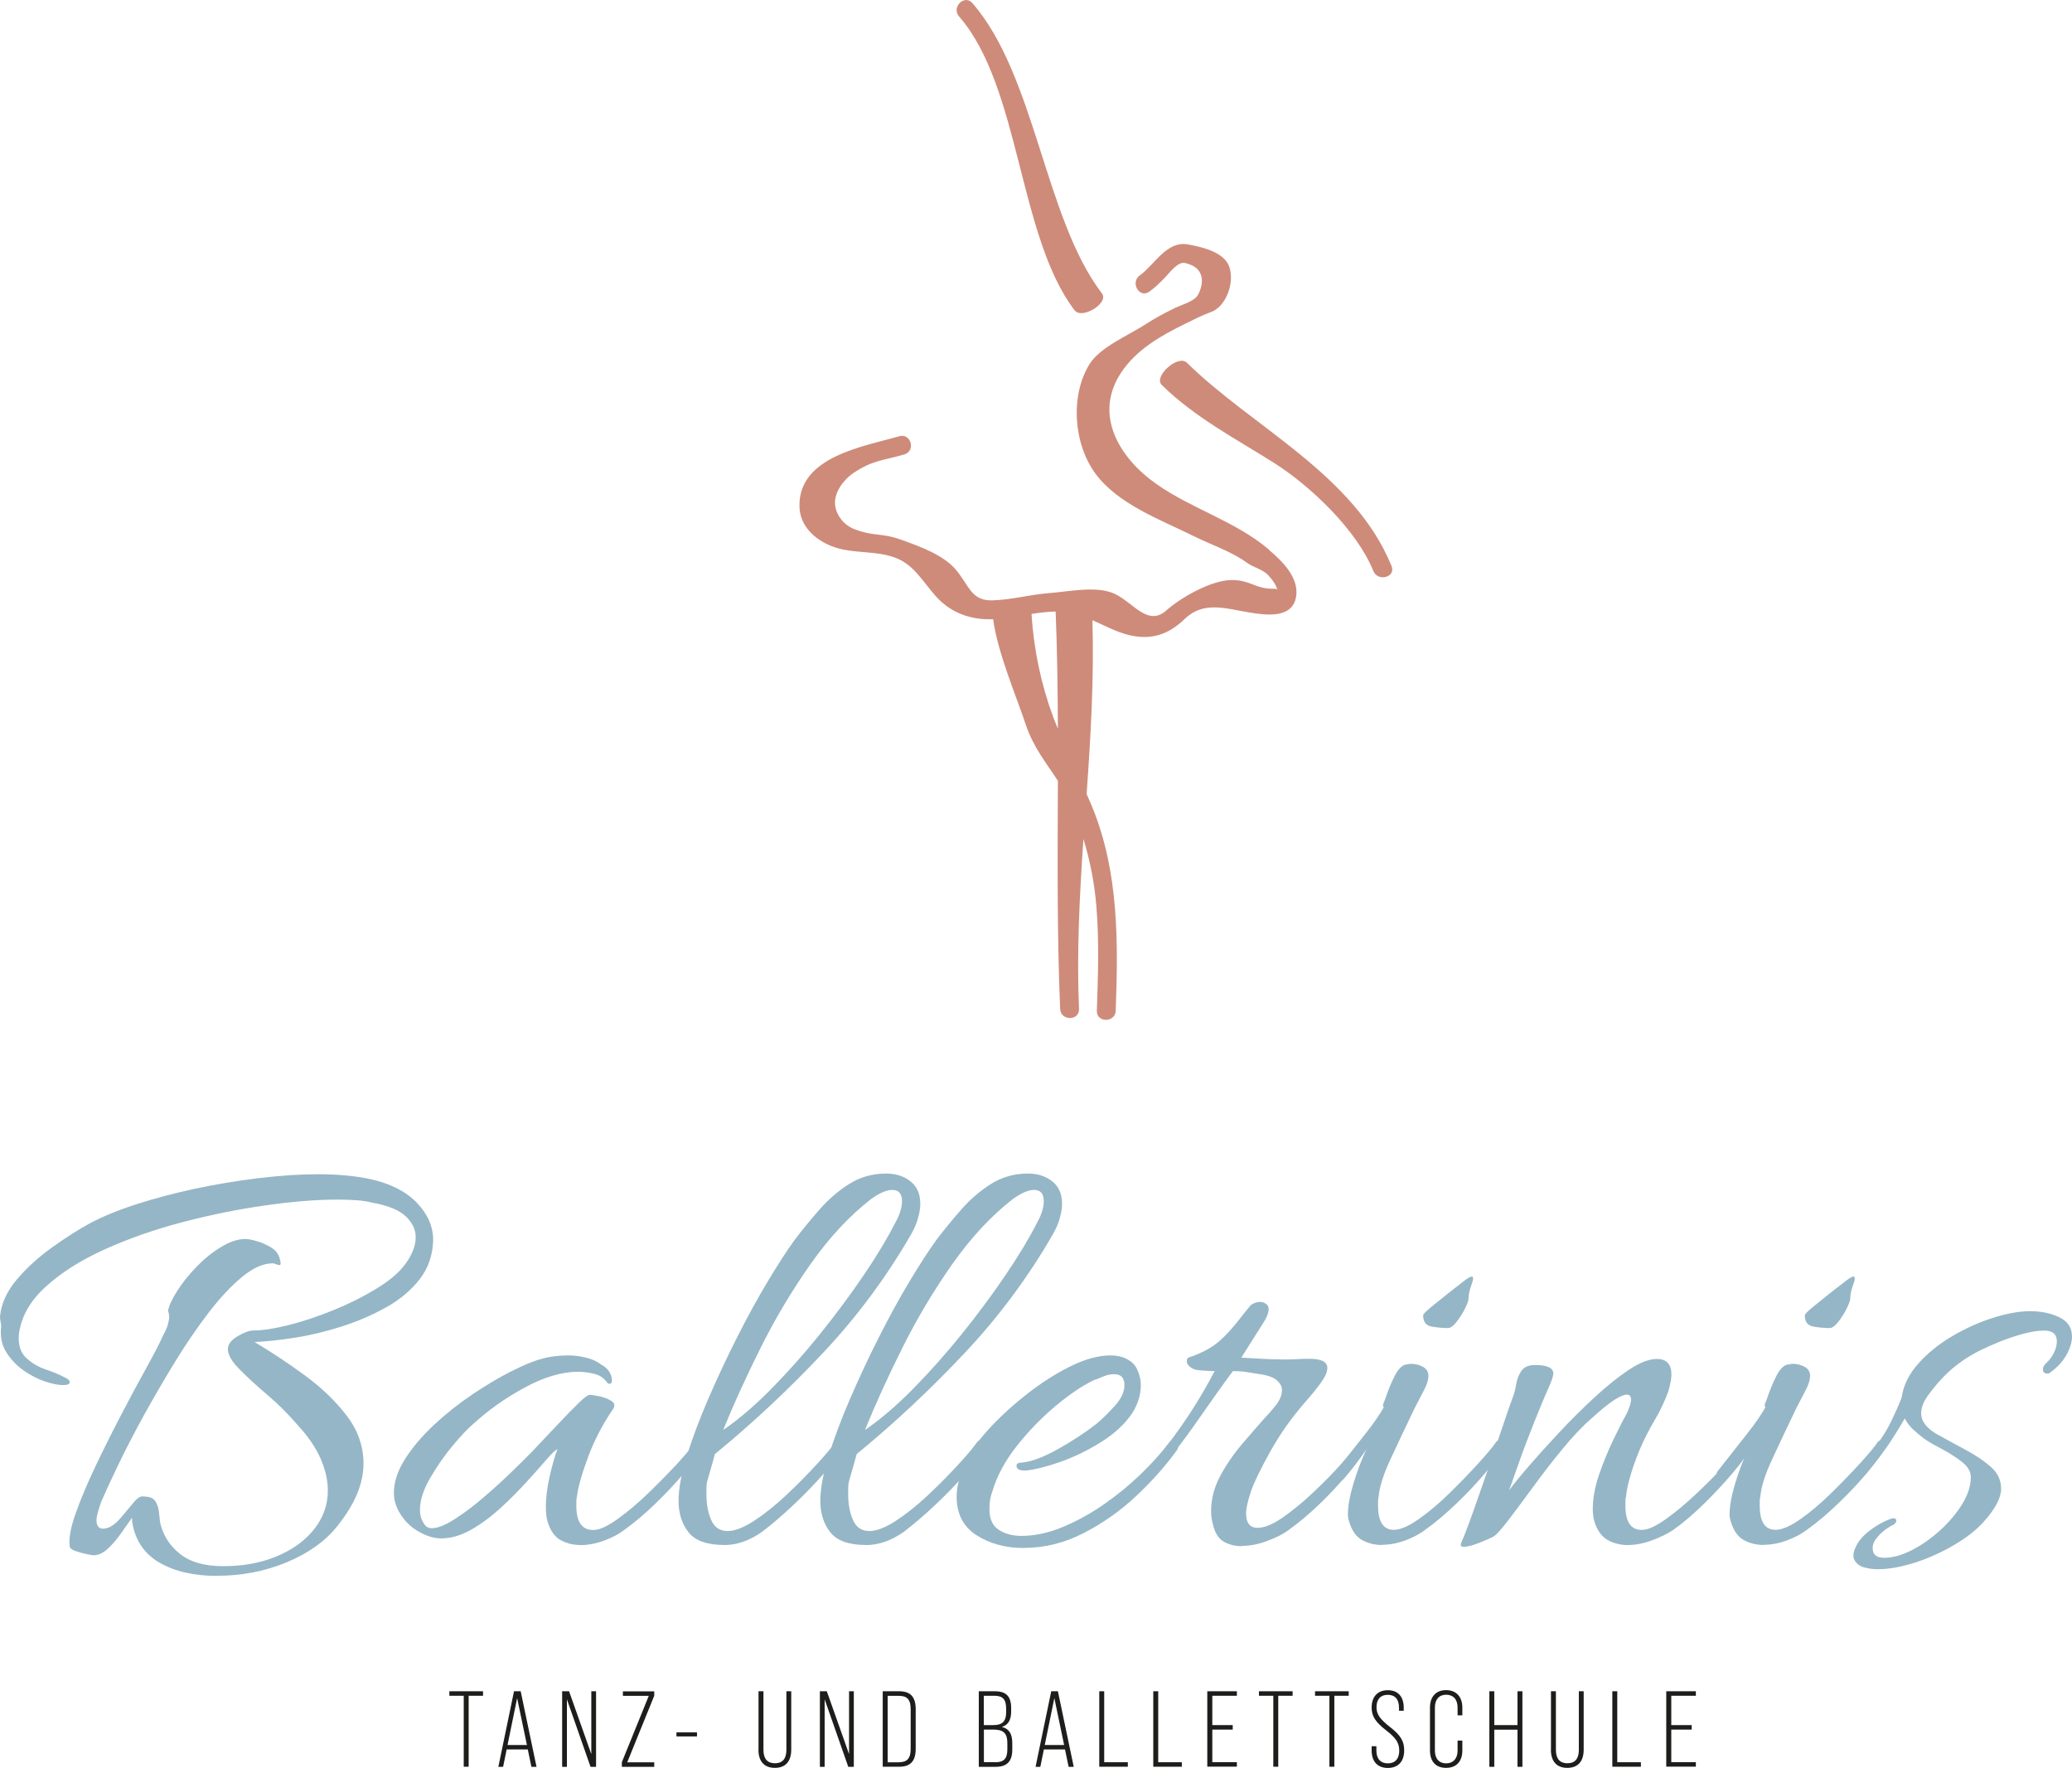 <svg xmlns="http://www.w3.org/2000/svg" id="Ebene_1" viewBox="0 0 239.4 204.24"><defs><style>.cls-1{fill:#ce8b7a;}.cls-2{fill:#1d1d1b;}.cls-3{fill:#95b6c6;}</style></defs><g><path class="cls-3" d="M25.06,182.06c-2.66,0-4.88-.51-6.65-1.54-1.77-1.03-2.82-2.61-3.15-4.76v-.42c-.37,.51-.8,1.12-1.29,1.82-.49,.7-1,1.29-1.54,1.79-.54,.49-1.08,.73-1.64,.73-.09,0-.36-.05-.8-.14-.44-.09-.86-.21-1.26-.35-.4-.14-.62-.3-.67-.49-.14-.89,.08-2.16,.67-3.82,.58-1.66,1.35-3.49,2.31-5.5,.96-2.01,1.96-4.01,3.01-6.02,1.05-2.01,2.02-3.82,2.91-5.42,.89-1.61,1.52-2.83,1.89-3.67,.28-.51,.47-.95,.56-1.3,.09-.35,.14-.62,.14-.8,0-.28-.05-.51-.14-.7,.09-.56,.43-1.31,1.01-2.24,.58-.93,1.32-1.87,2.21-2.8,.89-.93,1.84-1.71,2.87-2.34,1.03-.63,1.98-.95,2.87-.95,.28,0,.71,.08,1.29,.25,.58,.16,1.14,.41,1.68,.74,.54,.33,.88,.79,1.01,1.4,.05,.14,.07,.28,.07,.42s-.05,.21-.14,.21-.22-.04-.39-.11c-.16-.07-.29-.1-.38-.1-1.07,0-2.24,.51-3.5,1.54s-2.55,2.4-3.88,4.13-2.62,3.62-3.88,5.67c-1.26,2.05-2.46,4.12-3.61,6.19-1.14,2.08-2.13,3.99-2.97,5.74s-1.49,3.16-1.96,4.24c-.37,1.03-.56,1.75-.56,2.17,0,.65,.26,.98,.77,.98,.65,0,1.35-.44,2.1-1.33,.51-.61,.99-1.18,1.44-1.72,.44-.54,.83-.76,1.15-.67,.65,0,1.1,.18,1.33,.53s.37,.76,.42,1.22c.05,.47,.09,.89,.14,1.26,.33,1.45,1.08,2.65,2.27,3.6,1.19,.96,2.86,1.44,5,1.44,2.29,0,4.34-.37,6.16-1.12,1.82-.75,3.27-1.79,4.34-3.12s1.61-2.83,1.61-4.51c0-1.17-.28-2.39-.84-3.68-.56-1.28-1.45-2.58-2.66-3.88-1.03-1.21-2.17-2.36-3.43-3.43-1.26-1.07-2.35-2.07-3.25-2.98-.91-.91-1.37-1.69-1.37-2.34,0-.56,.37-1.06,1.12-1.5,.75-.44,1.35-.67,1.82-.67,1.07,0,2.44-.21,4.1-.63,1.66-.42,3.37-.99,5.14-1.71s3.4-1.53,4.87-2.42c1.47-.89,2.55-1.77,3.25-2.66,.42-.51,.76-1.06,1.01-1.64,.26-.58,.39-1.16,.39-1.72,0-.89-.39-1.69-1.16-2.42-.77-.72-2.07-1.25-3.88-1.57-.51-.14-1.12-.23-1.82-.28-.7-.05-1.45-.07-2.24-.07-2.38,0-5.13,.22-8.26,.67-3.13,.44-6.3,1.08-9.52,1.92-3.22,.84-6.23,1.89-9.03,3.15s-5.1,2.72-6.9,4.38c-1.8,1.66-2.81,3.49-3.04,5.5-.09,1.17,.19,2.05,.84,2.66s1.42,1.06,2.31,1.36c.89,.3,1.59,.6,2.1,.88,.42,.19,.63,.37,.63,.56,0,.23-.26,.35-.77,.35-.56,0-1.26-.14-2.1-.42-.84-.28-1.67-.71-2.49-1.29-.82-.58-1.48-1.29-2-2.13-.51-.84-.7-1.82-.56-2.94,0-.09-.02-.27-.07-.52-.05-.26-.07-.46-.07-.6,.14-1.49,.78-2.92,1.92-4.27,1.14-1.35,2.5-2.59,4.06-3.71,1.56-1.12,3.02-2.05,4.38-2.8,1.49-.79,3.29-1.53,5.39-2.21,2.1-.68,4.35-1.27,6.75-1.79,2.4-.51,4.84-.92,7.32-1.22,2.47-.3,4.78-.46,6.93-.46,2.29,0,4.29,.19,6.02,.56,2.33,.51,4.13,1.42,5.39,2.73s1.89,2.75,1.89,4.34c-.05,1.73-.57,3.23-1.57,4.51-1,1.28-2.3,2.37-3.89,3.25-1.59,.89-3.3,1.62-5.14,2.21-1.84,.58-3.65,1.02-5.42,1.29-1.77,.28-3.31,.44-4.62,.49,1.96,1.17,3.91,2.46,5.84,3.88,1.94,1.42,3.55,2.98,4.83,4.66,1.28,1.68,1.92,3.52,1.92,5.53,0,1.12-.25,2.27-.73,3.46-.49,1.19-1.27,2.46-2.35,3.81-1.4,1.73-3.35,3.1-5.84,4.13-2.5,1.03-5.17,1.54-8.01,1.54Z"></path><path class="cls-3" d="M66.99,178.49c-.79,0-1.53-.19-2.21-.56-.68-.37-1.18-1.07-1.5-2.1-.14-.42-.21-1-.21-1.75,0-1.03,.14-2.17,.42-3.43,.28-1.26,.58-2.33,.91-3.22-.23,.09-.67,.5-1.29,1.23s-1.4,1.59-2.31,2.59c-.91,1-1.91,2.01-3.01,3.01-1.1,1-2.23,1.83-3.39,2.49-1.17,.65-2.31,.98-3.43,.98-.75,0-1.54-.22-2.38-.67-.84-.44-1.52-1.01-2.03-1.71-.7-.93-1.05-1.89-1.05-2.87,0-1.26,.43-2.57,1.29-3.92,.86-1.35,1.98-2.67,3.36-3.96,1.38-1.28,2.85-2.45,4.41-3.5,1.56-1.05,3.06-1.94,4.48-2.66,1.42-.72,2.58-1.2,3.46-1.43,.93-.28,1.98-.42,3.15-.42,.65,0,1.33,.08,2.03,.25,.7,.16,1.28,.43,1.75,.8,.37,.19,.68,.44,.91,.77,.23,.33,.35,.68,.35,1.05s-.16,.49-.49,.35c-.37-.56-.88-.92-1.5-1.08-.63-.16-1.27-.25-1.92-.25-1.87,0-3.92,.61-6.16,1.82-2.24,1.21-4.25,2.64-6.02,4.27-.56,.47-1.32,1.27-2.28,2.42-.96,1.14-1.83,2.39-2.62,3.75-.79,1.35-1.19,2.59-1.19,3.71,0,.61,.16,1.14,.49,1.61,.19,.33,.49,.49,.91,.49,.65,0,1.53-.35,2.62-1.05,1.1-.7,2.23-1.55,3.39-2.56,1.17-1,2.23-1.97,3.19-2.9,.96-.93,1.64-1.61,2.06-2.03,.23-.23,.69-.71,1.37-1.44,.68-.72,1.41-1.5,2.21-2.34,.79-.84,1.5-1.56,2.13-2.17,.63-.61,1.04-.91,1.23-.91,.23,0,.62,.06,1.16,.17,.54,.12,.99,.29,1.36,.53,.37,.23,.44,.54,.21,.91-1.21,1.77-2.18,3.63-2.9,5.56-.72,1.94-1.16,3.47-1.29,4.58-.05,.19-.07,.36-.07,.53v.53c0,1.87,.65,2.8,1.96,2.8,.7,0,1.63-.42,2.8-1.26,1.17-.84,2.36-1.84,3.57-3.01,1.21-1.17,2.32-2.3,3.33-3.39,1-1.1,1.69-1.92,2.06-2.49,.14-.14,.28-.21,.42-.21,.19,0,.35,.08,.49,.25,.14,.16,.14,.36,0,.59-.51,.84-1.26,1.84-2.24,3.01-.98,1.17-2.08,2.33-3.29,3.5-1.21,1.17-2.4,2.17-3.57,3.01-.61,.47-1.38,.88-2.31,1.22-.93,.35-1.87,.53-2.8,.53Z"></path><path class="cls-3" d="M83.65,178.49c-1.96,0-3.33-.49-4.1-1.47-.77-.98-1.15-2.19-1.15-3.64,0-1.35,.31-3.06,.94-5.11,.63-2.05,1.46-4.27,2.49-6.65,1.03-2.38,2.13-4.75,3.33-7.11,1.19-2.36,2.38-4.53,3.57-6.51,1.19-1.98,2.23-3.58,3.11-4.79,.89-1.17,1.84-2.33,2.87-3.5,1.03-1.17,2.17-2.15,3.43-2.94,1.26-.79,2.68-1.19,4.27-1.19,1.07,0,2,.29,2.76,.88,.77,.58,1.16,1.46,1.16,2.62,0,.47-.08,1-.25,1.61-.16,.61-.43,1.24-.8,1.89-2.85,4.95-6.24,9.52-10.19,13.72s-8.11,8.1-12.49,11.69c-.19,.7-.36,1.33-.53,1.89-.16,.56-.29,1-.38,1.33-.05,.23-.07,.48-.07,.74v.73c0,1.12,.19,2.1,.56,2.94,.37,.84,1,1.26,1.89,1.26,.84,0,1.88-.41,3.12-1.22,1.24-.82,2.48-1.82,3.74-3.01,1.26-1.19,2.4-2.35,3.43-3.47,1.03-1.12,1.75-1.98,2.17-2.59,.14-.14,.28-.21,.42-.21,.19,0,.34,.09,.46,.28,.12,.19,.1,.42-.04,.7-.47,.79-1.21,1.77-2.24,2.94-1.03,1.17-2.17,2.35-3.43,3.54-1.26,1.19-2.47,2.23-3.64,3.12-1.45,1.03-2.92,1.54-4.41,1.54Zm-.07-13.3c1.77-1.21,3.62-2.79,5.53-4.73,1.91-1.94,3.79-4.05,5.63-6.33,1.84-2.29,3.52-4.55,5.04-6.79,1.52-2.24,2.74-4.27,3.67-6.09,.28-.51,.48-.97,.59-1.37,.12-.4,.18-.76,.18-1.08,0-.89-.37-1.33-1.12-1.33-.65,0-1.47,.35-2.45,1.05-2.52,1.96-4.85,4.47-7,7.52-2.15,3.06-4.06,6.26-5.74,9.62-1.68,3.36-3.13,6.53-4.34,9.52Z"></path><path class="cls-3" d="M100.03,178.49c-1.96,0-3.33-.49-4.1-1.47-.77-.98-1.15-2.19-1.15-3.64,0-1.35,.31-3.06,.94-5.11,.63-2.05,1.46-4.27,2.49-6.65,1.03-2.38,2.13-4.75,3.33-7.11,1.19-2.36,2.38-4.53,3.57-6.51,1.19-1.98,2.23-3.58,3.11-4.79,.89-1.17,1.84-2.33,2.87-3.5,1.03-1.17,2.17-2.15,3.43-2.94,1.26-.79,2.68-1.19,4.27-1.19,1.07,0,2,.29,2.76,.88,.77,.58,1.16,1.46,1.16,2.62,0,.47-.08,1-.25,1.61-.16,.61-.43,1.24-.8,1.89-2.85,4.95-6.24,9.52-10.19,13.72s-8.11,8.1-12.49,11.69c-.19,.7-.36,1.33-.53,1.89-.16,.56-.29,1-.38,1.33-.05,.23-.07,.48-.07,.74v.73c0,1.12,.19,2.1,.56,2.94,.37,.84,1,1.26,1.89,1.26,.84,0,1.88-.41,3.12-1.22,1.24-.82,2.48-1.82,3.74-3.01,1.26-1.19,2.4-2.35,3.43-3.47,1.03-1.12,1.75-1.98,2.17-2.59,.14-.14,.28-.21,.42-.21,.19,0,.34,.09,.46,.28,.12,.19,.1,.42-.04,.7-.47,.79-1.21,1.77-2.24,2.94-1.03,1.17-2.17,2.35-3.43,3.54-1.26,1.19-2.47,2.23-3.64,3.12-1.45,1.03-2.92,1.54-4.41,1.54Zm-.07-13.3c1.77-1.21,3.62-2.79,5.53-4.73,1.91-1.94,3.79-4.05,5.63-6.33,1.84-2.29,3.52-4.55,5.04-6.79,1.52-2.24,2.74-4.27,3.67-6.09,.28-.51,.48-.97,.59-1.37,.12-.4,.18-.76,.18-1.08,0-.89-.37-1.33-1.12-1.33-.65,0-1.47,.35-2.45,1.05-2.52,1.96-4.85,4.47-7,7.52-2.15,3.06-4.06,6.26-5.74,9.62-1.68,3.36-3.13,6.53-4.34,9.52Z"></path><path class="cls-3" d="M118.3,178.84c-2.1,0-3.92-.49-5.46-1.47-1.54-.98-2.31-2.47-2.31-4.48,0-1.07,.33-2.38,.98-3.92,.47-1.07,1.33-2.31,2.59-3.71,1.26-1.4,2.73-2.76,4.41-4.09s3.38-2.43,5.11-3.29c1.73-.86,3.29-1.29,4.69-1.29,.51,0,.98,.07,1.4,.21,.79,.28,1.34,.72,1.64,1.33,.3,.61,.46,1.24,.46,1.89,0,.61-.09,1.19-.28,1.75-.19,.56-.42,1.05-.7,1.47-.84,1.26-2.04,2.38-3.61,3.36-1.56,.98-3.15,1.75-4.76,2.31-1.61,.56-2.93,.89-3.96,.98h-.14c-.61,0-.91-.19-.91-.56,0-.23,.19-.35,.56-.35,1.12-.09,2.53-.62,4.24-1.57,1.7-.96,3.21-1.95,4.51-2.98,.56-.47,1.23-1.12,2-1.96,.77-.84,1.16-1.66,1.16-2.45,0-.84-.4-1.26-1.19-1.26-.42,0-.85,.09-1.29,.28s-.8,.33-1.08,.42c-1.35,.65-2.85,1.67-4.48,3.04-1.63,1.38-3.12,2.92-4.45,4.62-1.33,1.7-2.25,3.42-2.76,5.14-.14,.37-.23,.74-.28,1.08-.05,.35-.07,.69-.07,1.02,0,1.12,.36,1.91,1.08,2.38,.72,.47,1.6,.7,2.62,.7,1.54,0,3.13-.34,4.76-1.02,1.63-.68,3.22-1.55,4.76-2.62,1.54-1.07,2.95-2.23,4.23-3.46,1.28-1.24,2.37-2.44,3.26-3.6,.14-.19,.3-.29,.49-.32,.19-.02,.3,.01,.35,.11,.19,.05,.28,.17,.28,.38s-.05,.41-.14,.59c-1.31,1.82-2.88,3.59-4.72,5.32-1.84,1.73-3.87,3.16-6.09,4.3-2.22,1.14-4.52,1.71-6.9,1.71Z"></path><path class="cls-3" d="M143.5,178.63c-.79,0-1.49-.17-2.1-.52-.61-.35-1.03-1.02-1.26-2-.14-.51-.21-1.03-.21-1.54,0-1.4,.36-2.77,1.08-4.1,.72-1.33,1.58-2.57,2.56-3.71,.98-1.14,1.82-2.11,2.52-2.9,.37-.37,.8-.86,1.29-1.47,.49-.61,.74-1.21,.74-1.82,0-.37-.19-.74-.56-1.08-.37-.35-1.05-.6-2.03-.74-.56-.09-1.08-.17-1.58-.25s-.99-.1-1.5-.1c-1.31,1.77-2.58,3.56-3.82,5.35-1.24,1.8-2.55,3.56-3.96,5.29-.33,.33-.61,.49-.84,.49-.28,0-.42-.14-.42-.42s.14-.56,.42-.84c2.52-3.08,4.69-6.37,6.51-9.87-.23,0-.58-.01-1.05-.04-.47-.02-.84-.06-1.12-.11-.33-.09-.58-.23-.77-.42-.19-.19-.28-.37-.28-.56,0-.28,.12-.44,.35-.49,.61-.19,1.26-.47,1.96-.84,.7-.37,1.35-.86,1.96-1.47,.65-.65,1.26-1.34,1.82-2.07,.56-.72,1-1.27,1.33-1.64,.33-.23,.68-.35,1.05-.35,.23,0,.46,.07,.67,.21,.21,.14,.32,.35,.32,.63,0,.33-.14,.75-.42,1.26-.42,.65-.88,1.38-1.37,2.17-.49,.79-.95,1.52-1.37,2.17,.84,.05,1.68,.09,2.52,.14,.84,.05,1.7,.07,2.59,.07,.47,0,.92-.01,1.37-.04,.44-.02,.9-.04,1.36-.04,1.4,0,2.1,.35,2.1,1.05,0,.47-.25,1.04-.74,1.71-.49,.68-1.08,1.41-1.79,2.21-1.59,1.82-2.94,3.73-4.06,5.74-1.12,2.01-1.87,3.55-2.24,4.62-.37,1.12-.56,1.96-.56,2.52,0,1.12,.44,1.68,1.33,1.68,.79,0,1.76-.4,2.9-1.19,1.14-.79,2.32-1.76,3.54-2.91,1.21-1.14,2.31-2.26,3.29-3.36,.98-1.1,1.68-1.92,2.1-2.49,.09-.14,.23-.21,.42-.21s.35,.08,.49,.25c.14,.16,.14,.36,0,.59-.51,.79-1.26,1.79-2.24,2.98-.98,1.19-2.08,2.37-3.29,3.54-1.21,1.17-2.4,2.17-3.57,3.01-.61,.47-1.43,.9-2.49,1.29-1.05,.4-2.04,.59-2.97,.59Z"></path><path class="cls-3" d="M159.67,178.49c-.84,0-1.6-.19-2.28-.56-.68-.37-1.18-1.07-1.5-2.1-.05-.14-.08-.28-.11-.42s-.04-.3-.04-.49c0-.93,.21-2.1,.63-3.5,.42-1.4,.93-2.75,1.54-4.06-.28,.37-.61,.83-.98,1.36-.37,.54-.91,1.23-1.61,2.07-.19,.19-.4,.28-.63,.28-.33,0-.49-.19-.49-.56,0-.28,.09-.51,.28-.7,1.21-1.54,2.3-2.92,3.25-4.13,.96-1.21,1.67-2.24,2.14-3.08,0-.05-.01-.08-.04-.1-.02-.02-.04-.06-.04-.11,0-.14,.07-.35,.21-.63,.37-1.12,.76-2.06,1.16-2.83,.4-.77,.83-1.2,1.29-1.29,.09,0,.19-.01,.28-.04,.09-.02,.19-.04,.28-.04,.51,0,.98,.12,1.4,.35,.42,.23,.63,.58,.63,1.05,0,.42-.15,.93-.46,1.54s-.69,1.35-1.16,2.24c-1.03,2.15-1.95,4.09-2.76,5.84-.82,1.75-1.27,3.19-1.37,4.3-.05,.19-.07,.36-.07,.53v.53c0,1.87,.61,2.8,1.82,2.8,.75,0,1.7-.41,2.87-1.23,1.17-.82,2.36-1.82,3.57-3.01,1.21-1.19,2.32-2.33,3.32-3.43,1-1.1,1.69-1.92,2.07-2.49,.14-.14,.28-.21,.42-.21,.19,0,.34,.07,.46,.21,.12,.14,.13,.33,.04,.56-.42,.79-1.13,1.78-2.13,2.97-1,1.19-2.12,2.38-3.36,3.57-1.24,1.19-2.44,2.21-3.61,3.04-.61,.47-1.36,.88-2.27,1.22-.91,.35-1.83,.53-2.76,.53Zm7.63-25.06c-.61,0-1.24-.06-1.89-.17-.65-.12-.98-.55-.98-1.29,0-.14,.31-.47,.94-.98,.63-.51,1.28-1.04,1.96-1.58,.68-.54,1.09-.85,1.23-.95,.79-.65,1.28-.98,1.47-.98,.23,0,.23,.3,0,.91-.23,.61-.35,1.14-.35,1.61,0,.23-.14,.63-.42,1.19-.28,.56-.61,1.07-.98,1.54-.37,.47-.7,.7-.98,.7Z"></path><path class="cls-3" d="M169.12,178.7c-.33,0-.42-.16-.28-.49,.14-.28,.4-.92,.77-1.92,.37-1,.81-2.21,1.29-3.61,.49-1.4,.99-2.85,1.51-4.34,.51-1.49,.99-2.89,1.43-4.2,.44-1.31,.8-2.33,1.08-3.08,.09-.28,.19-.69,.28-1.22,.09-.54,.29-1.03,.59-1.47,.3-.44,.83-.67,1.58-.67,1.4,0,2.1,.33,2.1,.98,0,.23-.12,.63-.35,1.19-.56,1.26-1.17,2.71-1.82,4.34-.65,1.63-1.24,3.17-1.75,4.62-.51,1.45-.91,2.57-1.19,3.36,.47-.65,1.22-1.59,2.27-2.8,1.05-1.21,2.23-2.52,3.54-3.92,1.31-1.4,2.67-2.75,4.09-4.06,1.42-1.31,2.75-2.37,3.99-3.19,1.24-.82,2.3-1.22,3.19-1.22,1.12,0,1.68,.61,1.68,1.82,0,.42-.12,1.05-.35,1.89-.42,1.17-.96,2.3-1.61,3.4-.65,1.1-1.24,2.25-1.75,3.46-.89,2.19-1.4,3.97-1.54,5.32-.05,.19-.07,.36-.07,.53v.53c0,1.87,.63,2.8,1.89,2.8,.7,0,1.63-.42,2.8-1.26,1.17-.84,2.37-1.84,3.6-3.01,1.24-1.17,2.35-2.3,3.33-3.39,.98-1.1,1.66-1.92,2.03-2.49,.14-.14,.28-.21,.42-.21,.19,0,.34,.07,.46,.21,.12,.14,.13,.33,.04,.56-.42,.79-1.13,1.78-2.14,2.97-1,1.19-2.11,2.38-3.32,3.57-1.21,1.19-2.4,2.21-3.57,3.04-.7,.47-1.56,.89-2.59,1.26-1.03,.37-2.05,.54-3.08,.49-1.31-.14-2.24-.59-2.8-1.37-.56-.77-.84-1.69-.84-2.76,0-1.26,.25-2.6,.74-4.03,.49-1.42,1.04-2.76,1.65-4.03,.61-1.26,1.1-2.22,1.47-2.87,.37-.75,.56-1.33,.56-1.75,0-.37-.16-.56-.49-.56s-.82,.21-1.47,.63-1.54,1.14-2.66,2.17c-1.03,.89-2.12,2.04-3.29,3.47-1.17,1.42-2.3,2.88-3.39,4.38-1.1,1.49-2.05,2.78-2.87,3.85-.82,1.07-1.39,1.7-1.71,1.89-.23,.14-.76,.37-1.58,.7-.82,.33-1.43,.49-1.85,.49Z"></path><path class="cls-3" d="M203.77,178.49c-.84,0-1.6-.19-2.28-.56-.68-.37-1.18-1.07-1.5-2.1-.05-.14-.08-.28-.11-.42s-.04-.3-.04-.49c0-.93,.21-2.1,.63-3.5,.42-1.4,.93-2.75,1.54-4.06-.28,.37-.61,.83-.98,1.36-.37,.54-.91,1.23-1.61,2.07-.19,.19-.4,.28-.63,.28-.33,0-.49-.19-.49-.56,0-.28,.09-.51,.28-.7,1.21-1.54,2.3-2.92,3.25-4.13,.96-1.21,1.67-2.24,2.14-3.08,0-.05-.01-.08-.04-.1-.02-.02-.04-.06-.04-.11,0-.14,.07-.35,.21-.63,.37-1.12,.76-2.06,1.16-2.83,.4-.77,.83-1.2,1.29-1.29,.09,0,.19-.01,.28-.04,.09-.02,.19-.04,.28-.04,.51,0,.98,.12,1.4,.35,.42,.23,.63,.58,.63,1.05,0,.42-.15,.93-.46,1.54s-.69,1.35-1.16,2.24c-1.03,2.15-1.95,4.09-2.76,5.84-.82,1.75-1.27,3.19-1.37,4.3-.05,.19-.07,.36-.07,.53v.53c0,1.87,.61,2.8,1.82,2.8,.75,0,1.7-.41,2.87-1.23,1.17-.82,2.36-1.82,3.57-3.01,1.21-1.19,2.32-2.33,3.32-3.43,1-1.1,1.69-1.92,2.07-2.49,.14-.14,.28-.21,.42-.21,.19,0,.34,.07,.46,.21,.12,.14,.13,.33,.04,.56-.42,.79-1.13,1.78-2.13,2.97-1,1.19-2.12,2.38-3.36,3.57-1.24,1.19-2.44,2.21-3.61,3.04-.61,.47-1.36,.88-2.27,1.22-.91,.35-1.83,.53-2.76,.53Zm7.63-25.06c-.61,0-1.24-.06-1.89-.17-.65-.12-.98-.55-.98-1.29,0-.14,.31-.47,.94-.98,.63-.51,1.28-1.04,1.96-1.58,.68-.54,1.09-.85,1.23-.95,.79-.65,1.28-.98,1.47-.98,.23,0,.23,.3,0,.91-.23,.61-.35,1.14-.35,1.61,0,.23-.14,.63-.42,1.19-.28,.56-.61,1.07-.98,1.54-.37,.47-.7,.7-.98,.7Z"></path><path class="cls-3" d="M216.93,181.29c-.51,0-1.03-.07-1.54-.21-.51-.14-.89-.42-1.12-.84-.19-.37-.16-.83,.07-1.37,.23-.54,.56-1.01,.98-1.43,.37-.37,.85-.75,1.43-1.12,.58-.37,1.2-.68,1.86-.91h.14c.23,0,.35,.08,.35,.25s-.09,.31-.28,.46c-.84,.42-1.49,.93-1.96,1.54-.33,.37-.49,.77-.49,1.19,0,.75,.44,1.12,1.33,1.12,.98,0,2.04-.29,3.19-.88,1.14-.58,2.24-1.35,3.29-2.31,1.05-.96,1.9-1.97,2.55-3.04,.65-1.07,.98-2.1,.98-3.08,0-.65-.35-1.25-1.05-1.79-.7-.54-1.47-1.03-2.31-1.47s-1.47-.81-1.89-1.09c-.51-.37-.98-.76-1.4-1.15s-.75-.83-.98-1.29c-.37,.65-.85,1.43-1.43,2.34-.58,.91-1.27,1.85-2.07,2.83-.28,.28-.56,.42-.84,.42s-.42-.12-.42-.35c0-.14,.12-.37,.35-.7,1.26-1.49,2.19-2.87,2.8-4.13,.61-1.26,1.03-2.22,1.26-2.87,.19-1.35,.82-2.64,1.89-3.85,1.07-1.21,2.38-2.27,3.92-3.18s3.12-1.62,4.73-2.13c1.61-.51,3.04-.77,4.3-.77s2.38,.23,3.36,.7c.98,.47,1.47,1.21,1.47,2.24,0,.56-.16,1.17-.49,1.82-.42,.89-1.12,1.68-2.1,2.38-.05,.05-.12,.07-.21,.07-.37,0-.56-.16-.56-.49,0-.23,.12-.47,.35-.7,.37-.33,.68-.72,.91-1.19,.23-.47,.35-.91,.35-1.33,0-.84-.49-1.26-1.47-1.26-.7,0-1.52,.13-2.45,.38-.93,.26-1.83,.56-2.7,.91-.86,.35-1.58,.67-2.13,.95-1.17,.56-2.24,1.25-3.22,2.06-.98,.82-1.91,1.83-2.8,3.04-.61,.79-.91,1.54-.91,2.24,0,.84,.56,1.61,1.68,2.31,1.17,.65,2.32,1.28,3.46,1.89,1.14,.61,2.11,1.26,2.91,1.96,.79,.7,1.19,1.54,1.19,2.52,0,1.07-.68,2.36-2.03,3.85-.84,.93-1.97,1.82-3.4,2.66-1.42,.84-2.93,1.52-4.51,2.03-1.59,.51-3.03,.77-4.34,.77Z"></path></g><g><path class="cls-1" d="M124.16,35.85c.84,1.1,4.01-.84,3.16-1.95-6.63-8.67-7.68-25.18-14.97-33.54-.92-1.06-2.46,.49-1.54,1.54,7.09,8.13,6.84,25.43,13.35,33.95Z"></path><path class="cls-1" d="M160.78,65.4c-4.28-10.58-16.1-16.06-23.65-23.5-1-.98-3.9,1.59-2.9,2.57,3.79,3.74,8.53,6.2,12.99,9.02,4.2,2.66,9.54,7.74,11.46,12.48,.52,1.28,2.63,.72,2.1-.58Z"></path><path class="cls-1" d="M146.6,63.48c-3.87-3.27-8.84-4.66-12.96-7.54-4.28-3-7.37-8-4.08-12.93,1.77-2.65,4.64-4.27,7.43-5.63,1.14-.56,1.77-.9,3.02-1.37,1.57-.6,2.69-3.27,2.02-5.19-.57-1.63-2.89-2.24-4.76-2.58-2.48-.46-3.88,2.37-5.58,3.58-1.13,.81-.05,2.69,1.1,1.88,.7-.5,1.28-1.09,1.87-1.7,.47-.49,1.44-1.8,2.24-1.62,2.68,.59,2.01,2.81,1.5,3.71-.43,.75-1.99,1.16-2.71,1.52-1.14,.56-2.27,1.16-3.34,1.86-1.93,1.26-5.25,2.63-6.47,4.6-2.27,3.7-1.83,9.27,.72,12.69,2.64,3.54,7.53,5.29,11.39,7.21,1.94,.96,4.31,1.75,6.06,3.03,.86,.63,1.83,.72,2.54,1.52,.33,.38,.68,.79,.87,1.27,.05,.14,.1,.23,.15,.29-.09-.03-.2-.06-.38-.06-2.22,.04-2.68-1-4.9-1.01-2.37,0-5.91,2.03-7.58,3.52-2.13,1.9-3.82-.93-5.97-1.93-2.06-.96-5.27-.25-7.56-.08-2.2,.17-4.35,.78-6.56,.84-2.43,.07-2.67-1.68-4.19-3.51-1.45-1.73-4.13-2.7-6.34-3.49-2.35-.85-3.17-.34-5.49-1.26-1.11-.44-2.08-1.59-2.16-2.88-.09-1.4,1.06-2.88,2.16-3.6,2.26-1.48,3.29-1.38,5.85-2.12,1.34-.39,.77-2.49-.58-2.1-4.13,1.19-11.65,2.34-11.54,8.09,.04,2.26,1.74,3.83,3.72,4.61,2.49,.98,5.35,.39,7.77,1.51,2.14,.99,3.2,3.36,4.88,4.89,1.68,1.53,3.78,2.12,6.01,2.04,.5,3.8,2.64,8.8,3.78,12.21,.88,2.62,2.36,4.39,3.7,6.46-.03,8.79-.11,17.57,.26,26.35,.06,1.4,2.24,1.4,2.18,0-.28-6.59,.07-13.12,.51-19.64,.76,2.5,1.27,5.07,1.49,7.71,.34,4.04,.2,8.1,.06,12.14-.05,1.4,2.13,1.4,2.18,0,.29-7.93,.36-15.88-2.64-23.36-.23-.57-.48-1.12-.72-1.68,.47-6.67,.87-13.34,.67-20.08,1.34,.59,2.65,1.31,4.08,1.68,2.63,.68,4.68,.02,6.59-1.83,2.18-2.11,4.79-1.18,7.47-.74,1.9,.31,5.01,.75,5.4-1.87,.33-2.18-1.64-4.1-3.15-5.37Zm-24.94,19.29c-1.4-3.81-2.22-7.79-2.48-11.84,.93-.15,1.86-.26,2.79-.28,.18,4.51,.24,9.03,.26,13.54-.19-.47-.39-.94-.57-1.42Z"></path></g><g><path class="cls-2" d="M53.58,195.91h-1.66v-.52h3.89v.52h-1.66v8.2h-.57v-8.2Z"></path><path class="cls-2" d="M60.98,202.11h-2.44l-.41,2.01h-.55l1.81-8.73h.77l1.83,8.73h-.59l-.42-2.01Zm-.1-.51l-1.13-5.42-1.11,5.42h2.24Z"></path><path class="cls-2" d="M64.95,195.39h.8l2.57,7.26v-7.26h.55v8.73h-.64l-2.73-7.8v7.8h-.55v-8.73Z"></path><path class="cls-2" d="M71.84,203.61l3.12-7.69h-2.99v-.52h3.62v.51l-3.12,7.69h3.12v.52h-3.74v-.51Z"></path><path class="cls-2" d="M78.16,200.14h2.37v.47h-2.37v-.47Z"></path><path class="cls-2" d="M87.64,202.13v-6.74h.57v6.78c0,1.03,.47,1.54,1.33,1.54s1.32-.51,1.32-1.54v-6.78h.56v6.74c0,1.36-.66,2.11-1.89,2.11s-1.9-.75-1.9-2.11Z"></path><path class="cls-2" d="M94.73,195.39h.8l2.57,7.26v-7.26h.55v8.73h-.64l-2.73-7.8v7.8h-.55v-8.73Z"></path><path class="cls-2" d="M101.99,195.39h1.9c1.32,0,1.91,.66,1.91,2.08v4.56c0,1.42-.59,2.08-1.91,2.08h-1.9v-8.73Zm1.88,8.2c.93,0,1.35-.44,1.35-1.53v-4.61c0-1.1-.41-1.53-1.35-1.53h-1.31v7.68h1.31Z"></path><path class="cls-2" d="M113.1,195.39h1.82c1.36,0,1.91,.6,1.91,1.97v.37c0,.97-.34,1.55-1.05,1.77v.02c.83,.21,1.18,.82,1.18,1.86v.74c0,1.35-.59,2-1.92,2h-1.95v-8.73Zm1.68,3.91c1.01,0,1.47-.42,1.47-1.47v-.42c0-1.06-.37-1.5-1.35-1.5h-1.23v3.39h1.11Zm.26,4.29c.96,0,1.35-.45,1.35-1.48v-.74c0-1.11-.44-1.55-1.58-1.55h-1.13v3.76h1.37Z"></path><path class="cls-2" d="M123.05,202.11h-2.44l-.41,2.01h-.55l1.81-8.73h.77l1.83,8.73h-.59l-.42-2.01Zm-.1-.51l-1.13-5.42-1.11,5.42h2.24Z"></path><path class="cls-2" d="M127.01,195.39h.57v8.2h2.73v.52h-3.3v-8.73Z"></path><path class="cls-2" d="M133.25,195.39h.57v8.2h2.73v.52h-3.3v-8.73Z"></path><path class="cls-2" d="M139.49,195.39h3.42v.52h-2.84v3.39h2.36v.52h-2.36v3.76h2.84v.52h-3.42v-8.73Z"></path><path class="cls-2" d="M147.12,195.91h-1.66v-.52h3.89v.52h-1.66v8.2h-.57v-8.2Z"></path><path class="cls-2" d="M153.6,195.91h-1.66v-.52h3.89v.52h-1.66v8.2h-.57v-8.2Z"></path><path class="cls-2" d="M158.48,202.21v-.47h.55v.51c0,.96,.5,1.47,1.32,1.47s1.32-.51,1.32-1.47c0-.88-.37-1.46-1.51-2.34-1.27-.98-1.68-1.66-1.68-2.64,0-1.25,.69-2,1.87-2s1.84,.75,1.84,2.03v.34h-.55v-.37c0-.96-.47-1.47-1.3-1.47s-1.3,.52-1.3,1.43c0,.81,.39,1.37,1.55,2.28,1.26,.98,1.65,1.66,1.65,2.71,0,1.28-.69,2.03-1.89,2.03s-1.87-.75-1.87-2.03Z"></path><path class="cls-2" d="M165.22,202.22v-4.94c0-1.26,.69-2.02,1.86-2.02s1.88,.76,1.88,2.02v.89h-.55v-.91c0-.94-.51-1.47-1.32-1.47s-1.3,.54-1.3,1.47v4.99c0,.94,.5,1.47,1.3,1.47s1.32-.54,1.32-1.47v-1.16h.55v1.13c0,1.26-.67,2.02-1.88,2.02s-1.86-.76-1.86-2.02Z"></path><path class="cls-2" d="M172.08,195.39h.57v3.91h2.68v-3.91h.57v8.73h-.57v-4.29h-2.68v4.29h-.57v-8.73Z"></path><path class="cls-2" d="M179.2,202.13v-6.74h.57v6.78c0,1.03,.47,1.54,1.33,1.54s1.32-.51,1.32-1.54v-6.78h.56v6.74c0,1.36-.66,2.11-1.89,2.11s-1.9-.75-1.9-2.11Z"></path><path class="cls-2" d="M186.29,195.39h.57v8.2h2.73v.52h-3.3v-8.73Z"></path><path class="cls-2" d="M192.52,195.39h3.42v.52h-2.84v3.39h2.36v.52h-2.36v3.76h2.84v.52h-3.42v-8.73Z"></path></g></svg>